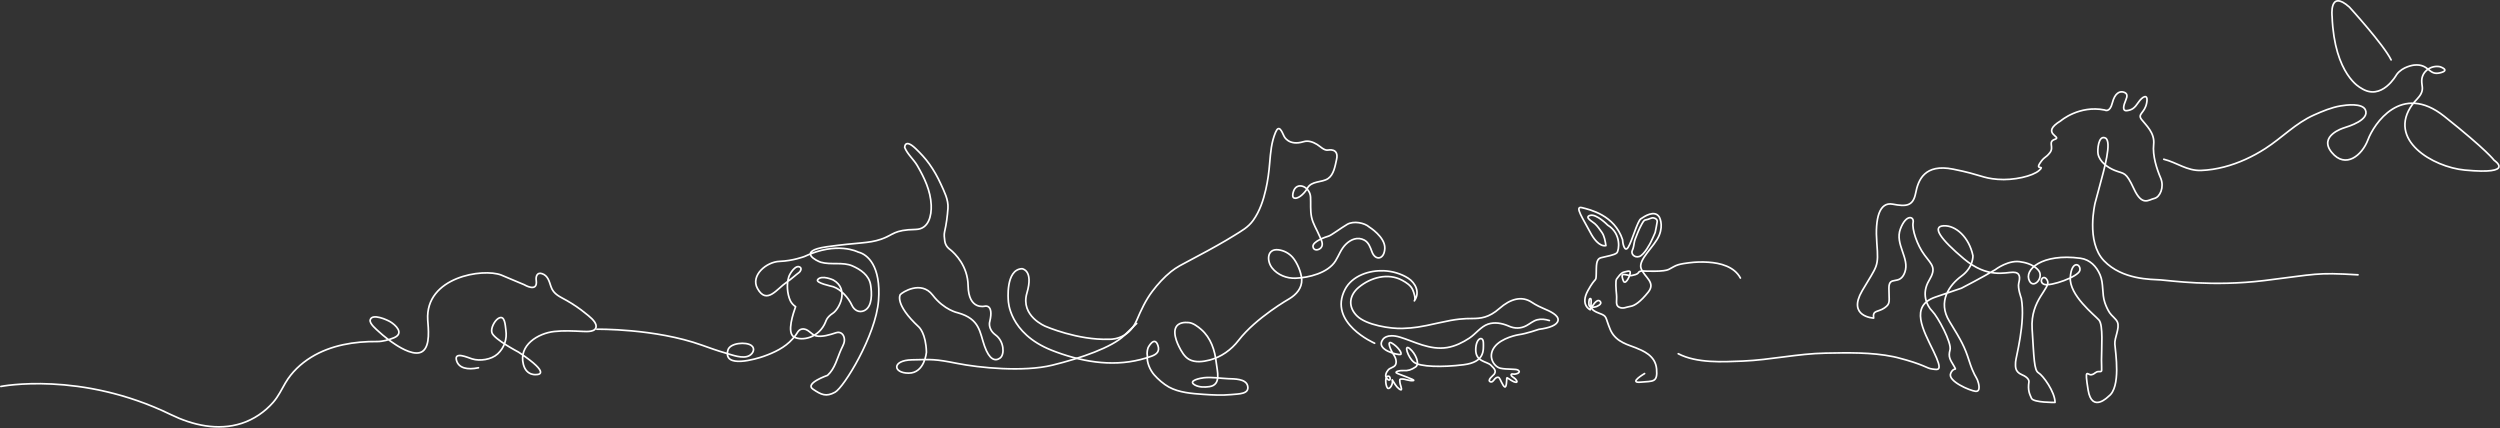 <?xml version="1.0" encoding="UTF-8" standalone="no"?><!DOCTYPE svg PUBLIC "-//W3C//DTD SVG 1.1//EN" "http://www.w3.org/Graphics/SVG/1.1/DTD/svg11.dtd"><svg width="100%" height="100%" viewBox="0 0 4887 837" version="1.1" xmlns="http://www.w3.org/2000/svg" xmlns:xlink="http://www.w3.org/1999/xlink" xml:space="preserve" xmlns:serif="http://www.serif.com/" style="fill-rule:evenodd;clip-rule:evenodd;stroke-linecap:round;stroke-linejoin:round;stroke-miterlimit:10;"><rect x="0" y="0" width="4887" height="837" fill="#333333" stroke="none"/><g id="Layer-1" serif:id="Layer 1"><path d="M1.667,755.43c-0,-0 155.812,-30.984 332.404,55.087c42.5,20.708 91.946,32.108 138.292,17.058c23.837,-7.737 45.354,-22.429 61.754,-41.225c10.195,-11.687 16.216,-24.945 23.925,-38.054c12.071,-20.537 29.933,-37.466 50.183,-49.941c38.4,-23.655 84.671,-31.209 129.225,-30.717c10.304,0.117 23.504,-3.438 32.833,-7.442c20.625,-8.854 2.7,-25.037 -7.2,-31.104c-5.595,-3.433 -35.666,-17.437 -39.4,-3.758c-1.979,7.266 12.534,18.941 16.788,22.891c10.237,9.496 21.504,18.042 33.204,25.667c11.367,7.413 38.208,23.175 52.5,12.813c15.513,-11.238 10.917,-45.771 9.963,-61.242c-5.192,-84.346 108.204,-101.563 143.7,-87.792l45.012,18.938c0,-0 26.833,16.35 23.371,-8.617c-1.075,-7.75 1.733,-16.262 11.508,-12.971c11.342,3.825 13.913,15.134 17.259,25.179c5.179,15.538 17.987,19.825 31.191,27.425c12.434,7.163 24.488,15.238 35.609,24.292c6.67,5.429 21.02,15.625 21.483,25.375c0.579,12.2 -18.021,10.925 -26.159,10.55c-18.558,-0.85 -37.241,-1.892 -55.754,0.179c-31.445,3.517 -70.075,26.659 -60.241,64.375c6.058,23.238 25.966,19.796 25.966,19.796c0,0 31.584,0.846 -34.079,-42.962c-0.466,-0.309 -0.937,-0.621 -1.408,-0.934c-0,0 -47.579,-24.946 -51.938,-37.862c-2.837,-8.409 4.888,-23.109 12.13,-27.784c13.55,-8.75 13.87,14.159 15.12,22.73c2.534,17.35 -2.995,34.291 -16,46.358c-12.275,11.396 -34.85,14.554 -49.95,9.892c-8.75,-2.709 -35.708,-15.109 -30.554,3.016c4.275,15.046 21.267,18.884 42.888,14.279" style="fill:none;fill-rule:nonzero;stroke:#fff;stroke-width:3.33px;"/><path d="M2221.93,632.319l-24.275,23.409c-24.279,23.408 -84.095,44.216 -140.45,58.087c-56.354,13.871 -143.054,5.204 -186.4,-3.471c-43.345,-8.666 -49.42,-7.8 -88.429,-6.929c-39.016,0.863 -37.283,26.004 -6.071,26.004c31.209,0 34.68,-40.746 34.68,-40.746c-0.867,-37.279 -14.742,-49.416 -14.742,-49.416c-48.546,-45.084 -36.408,-63.292 -36.408,-63.292c3.466,-4.333 40.745,-28.608 63.287,0.871c22.542,29.471 49.421,34.675 49.421,34.675c43.342,12.137 42.479,38.146 52.017,65.021c9.533,26.883 20.804,30.346 30.341,23.412c9.538,-6.937 7.804,-32.946 -8.671,-45.083c-16.47,-12.142 -11.27,-26.875 -11.27,-26.875c7.808,-33.813 -9.538,-29.479 -9.538,-29.479c0,-0 -32.079,8.671 -32.942,-39.879c-0.691,-38.755 -25.133,-62.592 -34.975,-70.638c0,0 -9.154,-5.392 -10.679,-16.871c-0.816,-6.15 -1.658,-12.475 -0.3,-18.241c3.459,-14.7 5.517,-30.688 6.554,-45.746c1.155,-16.817 -7.27,-32.55 -13.991,-47.425c-6.146,-13.604 -13.55,-26.659 -22.204,-38.829c-7.917,-11.121 -16.917,-20.746 -26.709,-30.146c-21.671,-20.804 -21.671,-2.604 -21.671,-2.604c4.925,12.879 17.642,23.583 24.667,35.658c13.842,23.808 25.9,49.054 27.154,76.979c0.929,20.654 -4.783,47.258 -30.15,47.754c-44.212,0.867 -42.479,10.404 -67.625,19.075c-25.141,8.671 -44.212,6.067 -105.771,14.738c-61.554,8.671 -18.204,28.612 -12.133,30.346c19.85,5.658 42.929,-0.98 61.579,7.141c16.238,7.067 32.546,18.25 35.638,36.984c2.558,15.541 4.046,42.941 -12.592,50.508c-10.146,4.612 -19.508,-1 -23.942,-10.538c-6.704,-14.445 -20.92,-30.9 -36.412,-36.22c-3.367,-1.159 -35.746,-7.45 -30.342,-14.063c7.809,-9.533 30.346,0.867 30.346,0.867c32.075,18.208 11.271,57.216 -0.871,65.021c-12.137,7.804 -13.87,16.212 -13.87,16.212c-13.005,32.683 -46.817,38.408 -61.726,30.296c-15.441,-8.408 -1.187,-47.792 2.792,-59.408c-4.079,-2.517 -8.441,-7.413 -10.425,-11.83c-6.108,-13.616 -7.408,-31.991 -2.937,-46.333c1.983,-6.375 13.7,-25.321 22.45,-18.683c3.216,2.437 0.395,8.15 -2.171,9.987c-6.075,4.338 -16.475,13.871 -24.279,19.071c-19.167,12.783 -39.121,44.938 -57.217,12.138c-13.875,-25.142 17.342,-52.021 43.346,-52.884c26.008,-0.871 48.55,-9.537 48.55,-9.537c64.158,-30.346 104.904,-8.671 104.904,-8.671c18.208,4.337 45.083,26.875 39.883,94.912c-5.2,68.038 -67.625,169.517 -84.962,179.05c-17.338,9.538 -26.875,5.205 -43.35,-6.066c-16.475,-11.271 28.612,-26.875 28.612,-26.875c14.8,-13.246 18.95,-33.892 26.854,-51.217c3.292,-7.212 7.484,-13.3 5.838,-21.708c-1.608,-8.238 -7.829,-13.1 -16.221,-10.304c-10.833,3.608 -27.454,8.862 -38.937,6.062c-9.846,-2.4 -15.663,-15.437 -27.759,-13.242c-7.416,1.346 -9.096,8.784 -13.529,13.888c1.354,-1.558 -3.008,3.454 -4.737,5.429c-14.621,16.704 -35.992,26.733 -56.563,33.963c-14.025,4.925 -79.817,24.783 -69.625,-12.292c3.867,-14.079 35.725,-16.75 46.033,-8.763c7.78,6.025 3.059,15.471 -4,19.521c-12.654,7.254 -33.945,-1.354 -46.67,-4.954c-15.496,-4.387 -31.246,-10.037 -46.042,-15.342c-91.896,-32.941 -205.471,-31.208 -205.471,-31.208" style="fill:none;fill-rule:nonzero;stroke:#fff;stroke-width:3.33px;stroke-linecap:butt;stroke-linejoin:miter;"/><path d="M2244.34,679.487c0,-0 12.625,-24.459 19.309,-3.704c3.57,11.091 -2.471,16.783 -12.5,20.45c-57.721,21.1 -117.334,15.204 -174.738,-3.988c-6.971,-2.325 -13.875,-4.858 -20.7,-7.567c-83.921,-33.358 -84.667,-97.104 -84.667,-97.104c0,0 -5.941,-60.783 26.738,-62.262c-0,-0 23.021,2.221 9.658,47.441c-13.371,45.213 36.388,65.225 36.388,65.225c-0,0 63.125,27.425 124.021,25.205c-0,-0 37.133,2.962 54.212,-37.067c8.5,-19.917 17.542,-39.604 30.725,-56.942c10.617,-13.962 22.588,-27.125 36.254,-38.175c10.996,-8.883 23.288,-14.929 35.696,-21.475c24.229,-12.783 48.388,-25.771 72.008,-39.641c5.25,-3.084 10.475,-6.209 15.63,-9.45c14.554,-9.175 27.291,-15.65 37.391,-29.763c12.729,-17.792 19.867,-39.292 24.671,-60.417c3.867,-17.016 6.171,-34.366 7.55,-51.745c1.783,-20.646 3.229,-40.18 11.275,-59.521c6.783,-16.321 12.113,-2.817 16.946,7.637c-0,0 8.912,19.267 37.875,10.375c9.337,-2.871 18.487,0.588 26.504,5.363c6.025,3.591 13.925,12.562 21.767,10.946c-0,-0 21.537,-4.45 16.337,18.529c-2.771,12.262 -5.233,29.466 -16.687,37.275c-11.975,8.166 -32.45,3.891 -40.496,19.058c-3.763,7.092 -15.217,20.129 -24.313,19.267c-5.904,-0.563 -4.154,-8.15 -3.162,-11.854c5.937,-22.238 32.742,-11.121 33.821,9.633c0.671,12.858 -0.775,26.1 1.937,39.15c2.775,13.354 10.388,24.433 15.538,36.883c2.771,6.696 8.821,16.142 2.896,23.009c-4.48,5.191 -14.367,6.512 -15.575,-1.942c-1.488,-10.375 25.245,-19.271 30.445,-20.75c5.2,-1.483 23.767,-15.567 36.392,-22.979c12.625,-7.413 34.163,-2.967 43.075,5.191c0,0 31.188,19.267 30.446,41.505c-0.742,22.237 -18.563,25.204 -25.246,6.675c-3.021,-8.363 -6.425,-18.159 -14.787,-22.617c-13.138,-7.013 -26.575,-1.438 -36.392,8.387c-9.6,9.605 -13.079,21.388 -20.033,32.45c-14.871,23.642 -52.342,32.73 -78.059,33.663c-17.108,0.621 -35.1,-6.325 -45.783,-20.021c-11.125,-14.254 -9.9,-38.112 12.217,-35.471c10.816,1.292 20.67,6.509 27.854,14.671c8.904,10.125 17.329,30.038 17.85,43.625c0.637,16.446 -10.617,29.146 -24.021,37.221c0,-0 -65.354,37.067 -99.517,81.537c-14.179,18.455 -34.021,32.659 -56.712,38.492c-12.571,3.233 -27.967,5.221 -39.875,-1.267c-9.184,-5 -15.284,-16.154 -19.871,-25.22c-6.967,-13.788 -16.104,-40.263 5.312,-46.063c4.467,-1.208 9.292,-1.171 13.859,-0.779c8.492,0.725 18.158,8.092 24.208,13.362c18.938,16.488 27.008,41.109 29.558,65.388c1.667,15.867 10.542,43.162 -13.662,46.517c-9,1.245 -19.913,1.408 -28.108,-3.217c-15.496,-8.733 11.954,-13.608 17.616,-14.2c15.913,-1.654 31.842,1.225 47.725,1.879c11.021,0.458 34.509,-0.279 37.771,14.058c3.713,16.305 -17.079,15.563 -32.675,17.046c-17.691,1.679 -35.992,0.742 -53.671,-0.479c-22.229,-1.537 -47.904,-3.4 -67.796,-14.433c-9.904,-5.488 -21.062,-15.117 -28.491,-23.667c-8.025,-9.25 -15.225,-24.733 -13.425,-37.767c-0,0 -1.813,-5.479 1.487,-15.566Z" style="fill:none;fill-rule:nonzero;stroke:#fff;stroke-width:3.33px;stroke-linecap:butt;stroke-linejoin:miter;"/><path d="M2687.12,670.933c-0,0 -91.884,-39.85 -57.842,-105.225c14.058,-26.995 47.887,-37.645 76.008,-36.395c16.2,0.716 33.646,5.637 47.354,14.462c14.55,9.367 23.73,28.163 12.142,44.329c3.229,-4.512 -1.05,-16.441 -2.917,-21.012c-3.712,-9.092 -12.737,-14.725 -20.941,-19.192c-27.579,-15.008 -61.559,-5.567 -84.725,13.654c-17.363,14.404 -21.663,35.204 -6.438,52.921c0.771,0.904 1.579,1.771 2.409,2.617c18.337,18.75 67.266,25.787 89.354,24.921c22.096,-0.863 34.112,-2.434 70.416,-10.734c36.309,-8.304 50.021,-8.546 66.1,-8.625c16.084,-0.079 32.25,-1.358 53.188,-19.771c20.937,-18.408 43.446,-25.27 63.346,-11.829c-0,0 8.508,6.013 22.396,11.804c13.883,5.784 30.012,13.538 28.75,23.084c-1.263,9.55 -16.538,15.108 -37.567,17.85c-0,-0 -24.413,8.537 -39.438,10.496c0,-0 -33.725,5.47 -47.55,24.379c-13.829,18.908 -0.312,38.521 12.005,41.187c12.312,2.671 30.3,0.917 34.279,3.6c7.487,5.054 -4.967,8.634 -8.888,7.813c-7.387,-1.534 -4.571,4.033 -0.5,6.358c2.692,1.538 4.992,3.758 6.634,6.408c0.554,0.9 0.975,2.213 0.183,2.9c-0.492,0.425 -1.213,0.375 -1.85,0.275c-6.775,-1.07 -11.096,-5.695 -16.9,-8.762c-0.471,0.112 -0.596,0.446 -0.633,0.942c-0.292,4.195 -0.409,18.641 -4.155,16.87c-3.745,-1.762 -8.983,-16.283 -10.675,-17.604c-1.695,-1.325 -2.837,-2.008 -6.566,0.142c-2.917,1.692 -5.892,8.908 -9.954,7.737c-8.859,-2.55 5.137,-12.829 6.591,-14.9c4.629,-6.6 1.029,-10.47 -6.487,-17.916c-7.521,-7.454 -29.629,-6.292 -29.459,-30.067c0.18,-23.779 14.75,-27.875 14.934,-13.408c0.179,14.466 3.029,37.55 -38.721,42.762c-41.746,5.213 -85.146,4.284 -97,-4.979c-11.858,-9.258 -20.383,-36.354 -8.546,-26.796c11.838,9.563 20.521,30.046 11.771,36.059c-8.758,6.012 -15.129,7.675 -23.425,7.095c-8.296,-0.583 -16.821,2.134 -14.3,4.417c2.517,2.283 39.504,14.125 33.479,15.1c-8.254,1.338 -15.604,-3.4 -23.396,-2.967c-3.675,0.2 -3.337,0.45 -3.175,4.421c0.15,3.746 1.363,7.659 2.467,11.204c3.158,10.159 -4.146,3.93 -8.3,-0.579c-4.146,-4.508 -10.946,-17.929 -8.958,-12.371c1.991,5.563 -3.521,16.317 -7.942,15.709c-4.425,-0.613 -7.696,-21.921 -1.013,-23.863c6.684,-1.941 6.78,13.725 -1.525,4.709c-4.804,-5.213 -1.262,-12.542 2.634,-17.1c3.562,-4.175 10.508,-4.592 13.671,-9.142c3.725,-5.363 0.925,-14.65 -2.384,-19.454c-6.762,-9.813 -15.429,-30.592 -3.721,-23.45c11.705,7.141 20.9,20.429 16.33,21.921c-4.571,1.483 -49.692,-8.896 -34.575,-29.221c-0,-0 6.845,-12.771 33.958,-4.55c27.112,8.221 58.037,25.737 91.762,20.266c15.696,-2.541 30.38,-9.829 43.605,-18.529c12.229,-8.046 22.458,-22.641 36.483,-27.341c12.783,-4.292 26.925,-1.788 39.075,3.316c0.55,0.229 1.1,0.471 1.658,0.717c11.329,5.033 23.279,4.887 34.225,-1.004c7,-3.763 13.238,-9.342 21.025,-11.438c7.95,-2.141 16.088,-0.954 23.821,1.404" style="fill:none;fill-rule:nonzero;stroke:#fff;stroke-width:3.33px;"/><path d="M3402.14,543.489c-11.933,-22.346 -39.142,-29.367 -62.567,-30.9c-12.612,-0.821 -25.329,-0.513 -37.862,1.137c-6.996,0.925 -14.042,1.821 -20.842,3.759c-6.904,1.97 -12.079,5.833 -18.371,8.954c-3.246,1.612 -6.971,2.262 -10.533,2.725c-10.971,1.421 -22.217,0.9 -33.25,0.9c-4.267,-0 -9.467,-1.154 -13.508,0.65c-1.775,0.787 -1.734,1.721 -2.846,2.933c-1.513,1.654 -3.304,2.45 -5.454,3.133c-12.305,3.913 -11.188,1.117 -20.134,0c-3,-0.379 -5.725,-0.483 -5.829,2.98c-0.071,2.375 2.113,10.554 4.121,11.608c0.879,0.462 2,0.204 2.804,-0.379c3.683,-2.671 6.454,-8.888 7.85,-13.092c3.917,-11.746 -3.908,-7.271 -10.625,-6.154c-6.708,1.121 -12.858,11.187 -15.096,13.983c-2.237,2.792 -1.121,19.575 0,30.654c1.117,11.084 -2.796,20.234 5.029,24.15c7.83,3.917 14.542,-0.558 22.371,-1.679c7.829,-1.116 19.575,-8.946 34.671,-27.962c15.104,-19.013 -7.267,-28.521 -13.979,-45.854c-6.713,-17.338 26.283,-43.059 35.233,-64.871c8.946,-21.813 0,-36.35 0,-36.35c-9.508,-13.984 -29.083,-0.559 -35.791,3.912c-6.713,4.475 -17.334,43.625 -24.609,55.363c-7.266,11.746 -10.541,-8.617 -10.541,-8.617l-0.638,-5.921c-15.662,-48.091 -63.754,-58.721 -79.412,-62.633c-15.659,-3.913 2.795,22.367 16.775,49.212c5.087,9.767 16.754,27.359 30.079,25.055c-1.196,-8.575 -2.925,-19.075 -8.104,-26.234c-4.101,-5.662 -8.292,-12.083 -13.588,-16.716c-4.471,-3.913 -21.246,-12.859 -8.946,-16.217c12.304,-3.358 34.113,19.012 34.113,19.012c27.404,16.775 22.366,49.775 17.896,54.246c-4.476,4.475 -20.134,6.713 -30.759,9.509c-10.625,2.795 -8.946,16.216 -9.504,32.433c-0.563,16.217 -0.563,3.354 -16.271,31.875c-15.712,28.521 4.525,37.467 4.525,37.467c1.175,-6.367 2.171,-12.834 1.75,-19.33c-0.071,-1.091 -0.433,-2.462 -1.521,-2.591c-0.916,-0.117 -1.612,0.796 -2.016,1.625c-0,-0 -2.409,9.675 0.666,13.587c3.08,3.917 12.867,0.559 12.867,0.559c0,-0 13.421,-4.471 7.267,-10.625c-6.15,-6.15 -16.217,11.745 -16.217,11.745c0,0 -2.237,5.592 14.538,11.746c16.779,6.15 11.187,6.709 21.812,31.871c0.396,0.942 0.813,1.85 1.25,2.733c11.313,22.809 36.15,27.675 48.808,33.059c13.146,5.596 38.3,14.541 40.534,41.383c2.237,26.842 -6.709,23.492 -31.313,25.725c-24.608,2.238 7.829,-16.775 7.829,-16.775m-19.416,-259.442c0.266,-1.033 0.566,-2.054 0.933,-3.054c1.7,-4.666 3.542,-9.296 5.475,-13.875c2.271,-5.383 4.654,-10.775 7.571,-15.846c1.417,-2.466 3.858,-7.587 7.112,-8.091c7.271,-1.117 11.746,-5.029 16.217,-3.913c4.479,1.117 7.271,3.354 6.713,7.829c-0.563,4.471 -3.355,18.455 -3.913,20.688c-0.563,2.237 -8.95,19.575 -8.95,19.575c0,-0 -12.304,24.608 -22.371,27.4c-10.062,2.8 -16.212,-6.15 -13.416,-11.742c2.925,-5.858 3.016,-12.658 4.629,-18.971Z" style="fill:none;fill-rule:nonzero;stroke:#fff;stroke-width:3.33px;stroke-linecap:butt;stroke-linejoin:miter;"/><path d="M3280.67,691.482c36.241,18.825 87.141,16.004 126.175,14.35c54.179,-2.292 107.216,-14.484 161.554,-15.504c43.883,-0.825 89.825,-1.942 133.021,6.97c2.416,0.5 4.829,1.038 7.22,1.65c53.496,13.684 57.226,21.146 68.426,22.392c11.195,1.242 22.391,6.221 2.487,-34.833c-19.908,-41.054 -47.279,-88.334 3.729,-105.75l51.009,-17.417c-0,0 41.058,-21.15 65.937,-36.079c0,-0 27.371,-21.15 52.254,-14.929c0,-0 21.146,2.487 32.346,16.175c11.196,13.683 -8.887,36.654 -17.417,21.15c-12.237,-22.234 24.292,-54.996 99.53,-44.788c18.558,2.517 31.416,16.075 38.4,32.725c7.208,17.192 3.233,36.417 9.137,53.825c2.375,7.004 5.429,13.763 9.45,19.979c3.875,5.992 12.625,11.925 15.221,18.18c5.017,12.083 -6.029,30.266 -5.029,43.245c1.241,16.171 12.441,84.596 -12.442,102.013c0,-0 -32.346,33.592 -39.812,-12.442c-7.463,-46.029 -1.242,-28.612 6.225,-29.858c7.458,-1.242 7.458,-6.217 14.925,-6.217c7.462,0 4.975,1.242 4.975,-22.396c-0,-23.637 3.733,-68.425 -4.975,-78.379c-8.709,-9.954 -58.475,-48.516 -55.984,-83.354c2.488,-34.837 21.15,-26.125 18.663,-13.683c-2.488,12.441 -57.288,31.841 -69.671,27.371c-12.383,-4.48 -1.242,-22.396 6.221,-7.467c7.466,14.929 -33.592,37.075 -29.859,94.425c3.73,57.354 3.73,80.992 12.442,85.971c8.708,4.975 32.346,37.341 32.346,57.858c-0,0 -42.3,0.613 -46.033,-8.1c-3.73,-8.704 -7.463,-14.929 -4.975,-32.342c-0,0 1.245,-7.466 -13.684,-13.687c-14.929,-6.217 -12.441,-17.417 -12.441,-24.883c-0,-7.463 19.904,-77.134 11.2,-124.409c-0,0 -7.467,-19.904 -4.98,-29.854c2.488,-9.954 3.734,-21.154 -11.2,-21.154c-14.929,-0 -49.758,12.442 -95.795,-26.125c-46.03,-38.567 -63.446,-63.446 -39.809,-64.696c23.638,-1.242 49.763,22.396 57.229,58.475c0,0 1.246,22.392 -22.395,39.813c-23.638,17.416 -47.275,49.762 -23.638,88.329c23.638,38.566 29.858,49.766 38.567,77.133c8.712,27.371 13.687,31.104 16.175,37.325c2.487,6.221 7.466,23.638 -3.734,22.392c-11.195,-1.246 -54.737,-19.904 -48.52,-34.834c6.225,-14.929 13.687,-2.487 6.225,-14.929c-7.467,-12.441 -11.2,-17.416 -7.467,-31.104c3.733,-13.683 -23.638,-64.687 -34.833,-75.887c-11.2,-11.196 -21.15,-34.838 -6.225,-59.717c14.929,-24.879 6.225,-29.858 -8.705,-49.763c-14.929,-19.908 -24.883,-51.008 -22.395,-63.45c2.487,-12.441 -13.684,-17.416 -24.884,12.442c-11.196,29.858 18.667,57.225 8.713,84.596c-9.954,27.371 -31.109,4.979 -31.109,31.104c0,26.125 3.738,29.858 -8.704,38.567c-12.441,8.708 -23.637,3.733 -21.15,19.908c0,0 -52.254,-2.487 -22.391,-53.5c29.858,-51.008 32.345,-44.783 28.612,-93.304c-3.733,-48.521 4.975,-80.867 31.1,-75.892c26.129,4.979 39.813,4.071 44.788,-21.604c4.979,-25.671 17.42,-58.021 73.404,-46.821c55.983,11.196 55.908,17.367 87.012,19.854c31.1,2.488 68.496,-6.17 80.938,-17.366c12.441,-11.196 -7.463,-0 1.246,-13.688c8.708,-13.683 11.195,-9.95 19.908,-21.146c8.704,-11.195 -4.979,-21.15 9.95,-26.125c14.929,-4.975 -29.858,-11.2 11.196,-36.083c-0,0 36.079,-31.1 85.846,-21.146c-0,0 9.95,6.217 14.929,-13.683c4.975,-19.908 14.929,-23.642 22.391,-21.154c7.467,2.487 7.467,7.466 3.734,16.175c-3.734,8.708 -7.538,21.15 2.45,19.908c9.991,-1.246 14.966,-4.979 22.429,-16.175c7.467,-11.196 19.908,-18.662 16.175,1.246c-3.733,19.9 -18.663,21.146 -9.954,32.342c8.712,11.2 26.129,26.129 23.641,48.525c-2.487,22.387 6.217,48.516 13.684,65.937c7.462,17.413 -1.242,37.317 -12.442,39.808c-11.196,2.488 -23.637,16.175 -39.812,-18.662c-16.171,-34.833 -18.659,-28.613 -37.325,-36.079c-13.721,-5.492 -29.771,-16.738 -32.83,-32.179c-1.487,-7.492 0.492,-37.488 14.171,-31.267c13.688,6.217 -2.487,62.2 -11.196,94.55l-8.712,32.346c-0,-0 -18.658,75.891 17.421,113.212c36.079,37.321 92.062,36.079 110.725,37.321c18.658,1.246 100.771,13.683 202.787,1.246c102.013,-12.438 99.525,-16.175 182.879,-11.196" style="fill:none;fill-rule:nonzero;stroke:#fff;stroke-width:3.33px;stroke-linecap:butt;stroke-linejoin:miter;"/><path d="M4229.83,311.308c25.821,6.442 45.275,22.93 73.017,21.859c15.216,-0.588 30.321,-3.025 45.054,-6.85c28.55,-7.4 55.546,-20 80.304,-35.921c33.183,-21.342 58.821,-49.388 95.379,-65.688c16.621,-7.404 33.829,-14.608 51.854,-17.708c11.33,-1.95 42.567,-5.754 48.438,7.813c8.437,19.487 -31.838,32.045 -42.779,35.441c-0,0 -49.709,15.296 -22.942,47.796c26.763,32.496 59.267,5.733 70.733,-24.854c11.471,-30.592 65,-112.796 149.121,-45.879c84.113,66.908 97.5,86.025 97.5,86.025c0,-0 43.967,28.679 -57.354,19.121c-62.5,-5.896 -152.758,-59.213 -102.262,-128.496c5.025,-6.896 12.445,-12.754 16.466,-20.309c5.567,-10.47 1.279,-16.025 1.654,-26.6c0.617,-17.675 18.371,-30.075 35.709,-26.608c-0,0 21.666,7.013 -0.638,12.108c-22.304,5.1 -20.391,-18.479 -50.341,-15.291c-0,-0 -22.305,2.55 -33.775,18.479c-0.001,-0 -29.313,53.529 -70.1,26.129c-0,0 -51.613,-24.854 -56.075,-139.558c-0.001,-0 -6.376,-54.167 33.775,-18.484c-0,0 66.908,73.284 81.566,103.234" style="fill:none;fill-rule:nonzero;stroke:#fff;stroke-width:3.33px;"/></g></svg>